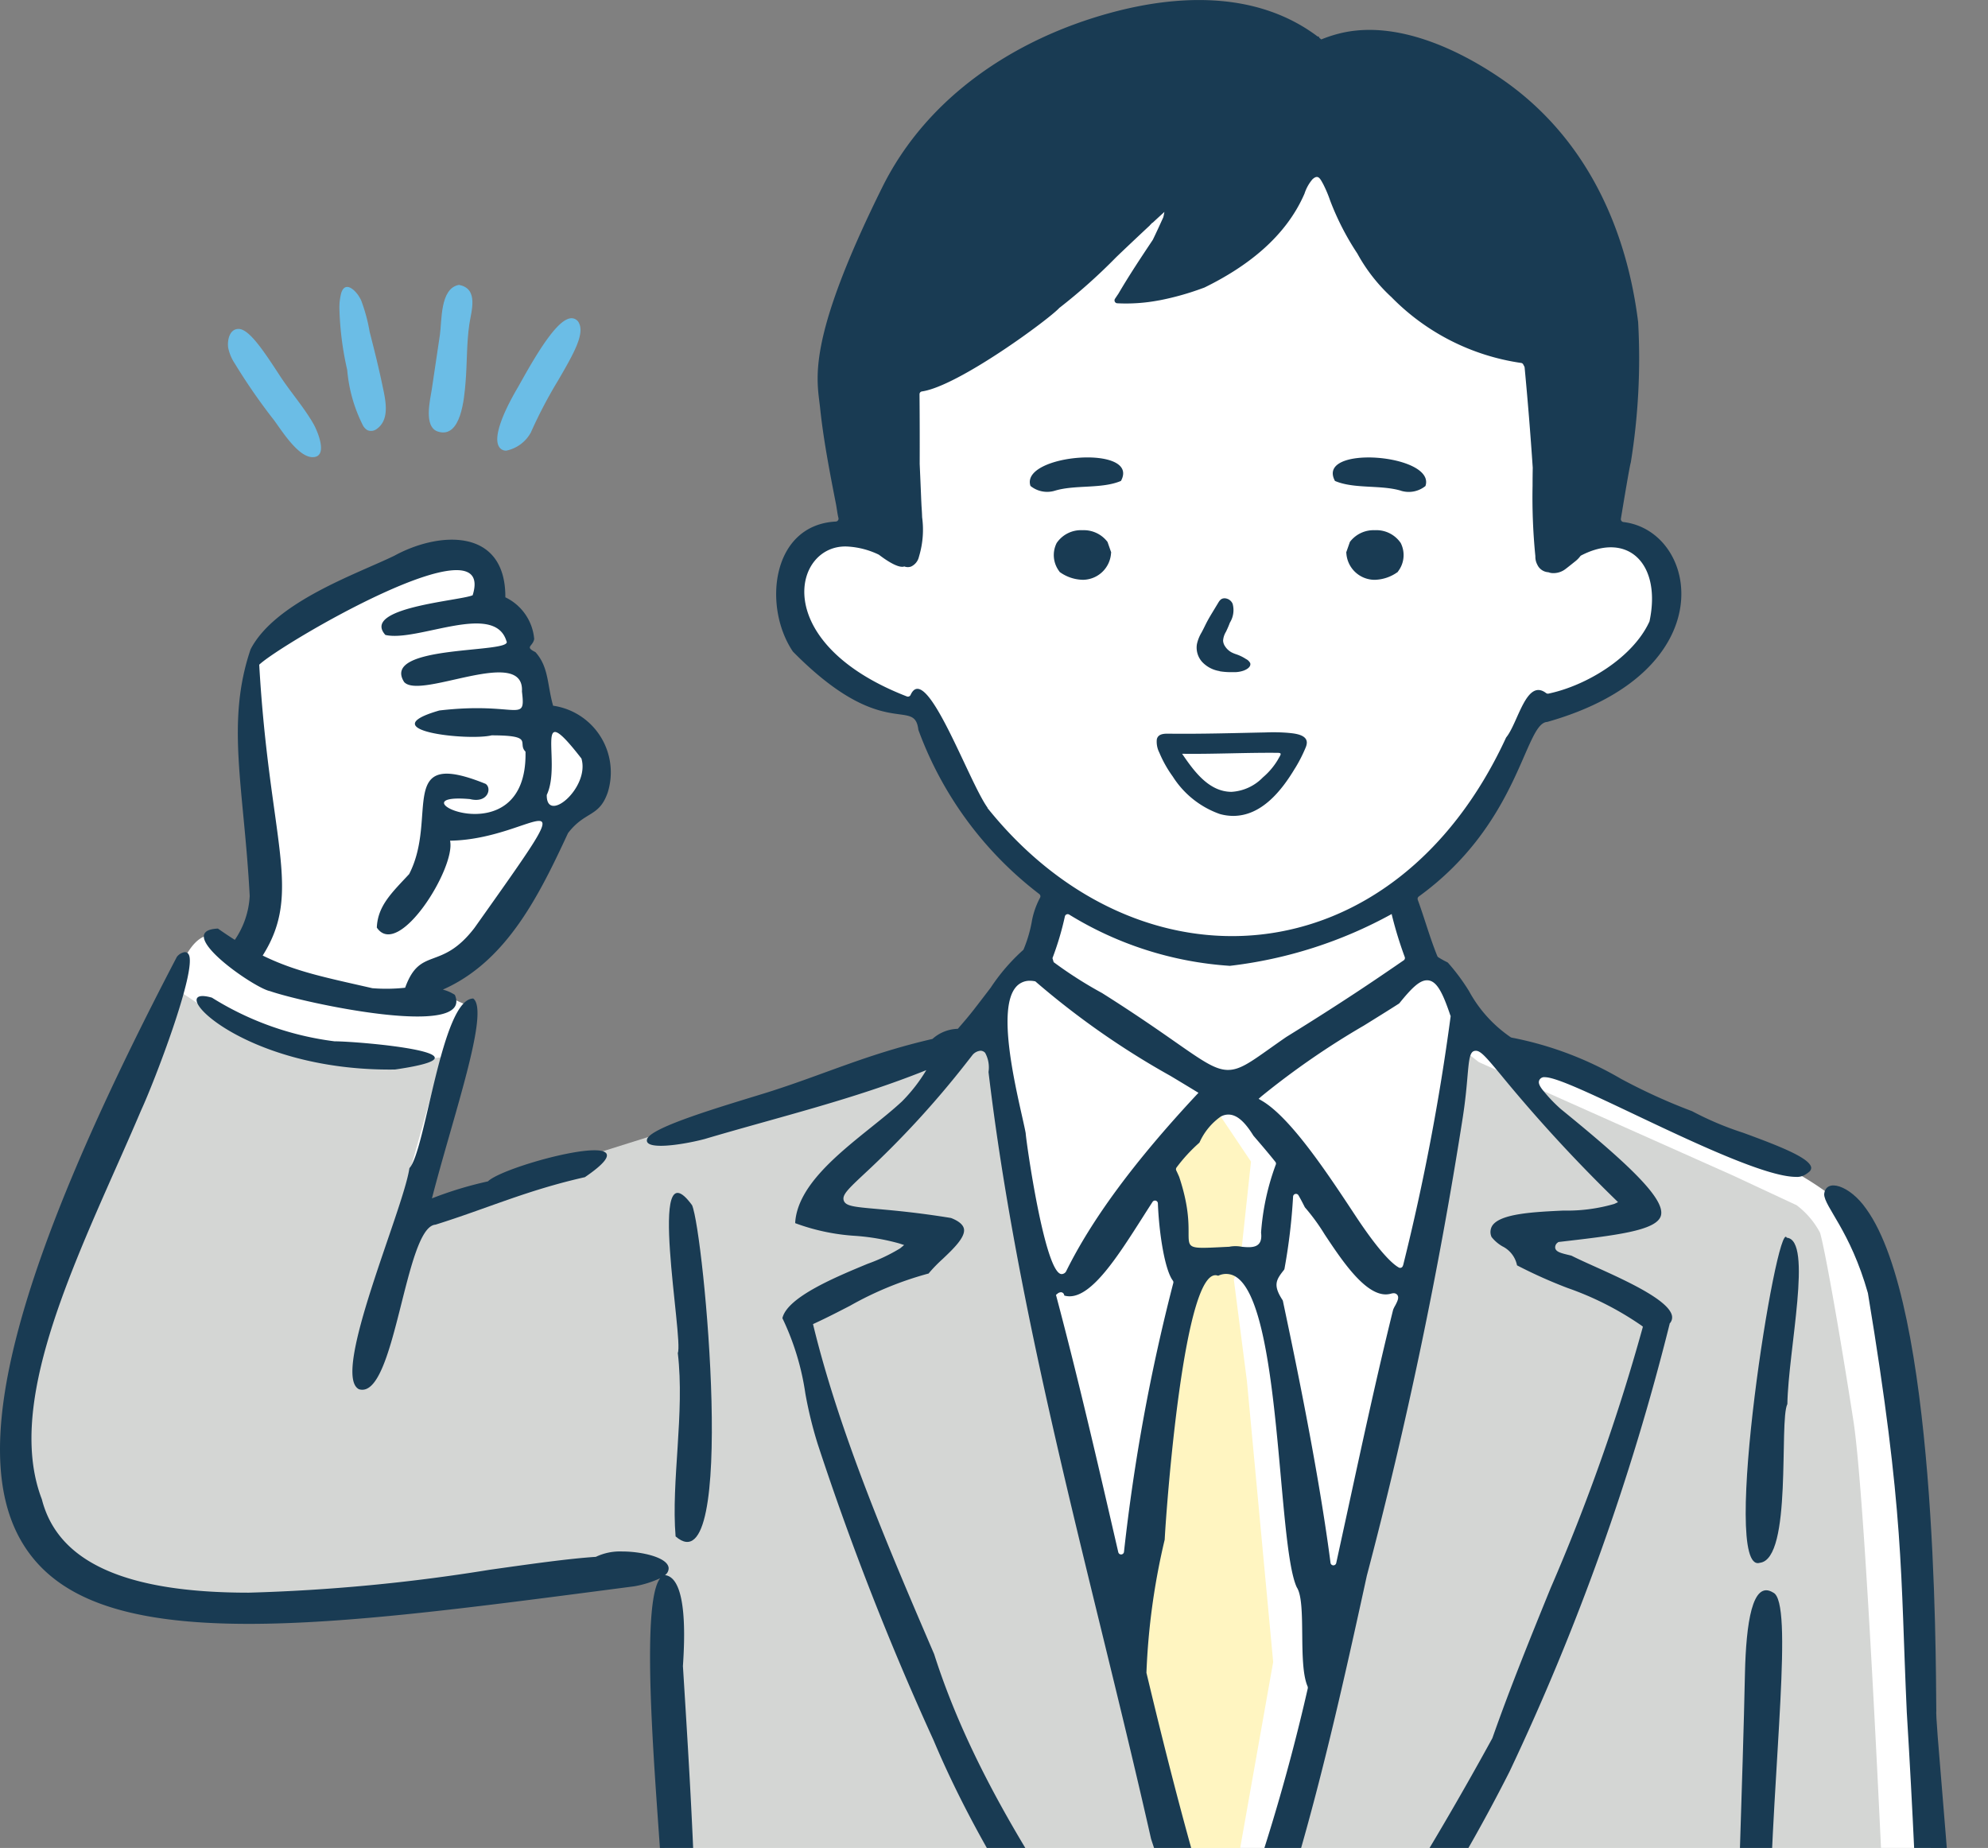<svg xmlns="http://www.w3.org/2000/svg" xmlns:xlink="http://www.w3.org/1999/xlink" width="142" height="132" viewBox="0 0 142 132">
  <rect x="0" y="0" width="142" height="132" fill="#808080" stroke="none"/>
  <defs>
    <clipPath id="clip-path">
      <rect id="長方形_5222" data-name="長方形 5222" width="142" height="132" fill="none"/>
    </clipPath>
  </defs>
  <g id="グループ_3426" data-name="グループ 3426" clip-path="url(#clip-path)">
    <path id="パス_12686" data-name="パス 12686" d="M142.817,208.7c-.613-13.285-1.485-24.668-2.494-44.507.183-.378-1.135-9.728-3.567-18.475-.485-3.995-14.272-8.772-22.287-12.539-3.811-.037-3.3-.5-8.131-5.925-1.2-.737-1.863-3.819-2.628-5.74-.494-.295,3.469-2.225,3.985-3.761,10.077-15.995,1.027-4.143,13.733-13.341,3.164-3.438,1.253-12.1-5.136-7.353-.741.474-1.305.665-1.451.284-.585-4.243-.512-10.917-1.156-14.99-2.533.763-8.111-3.768-10.67-6.148-3.292-4.14-2.277-9.39-6.437-6.457-2.349,4.426-6.944,8.212-11.076,8.313.968-1.378,3.194-4.753,2.06-6.493-4.98,2.6-11.572,11.254-19.584,12.871-.5.941,1.167,12.427-1.074,11.253-5.873-2.379-11.853,6.86,1.18,12.275,2.362-1.131,1.7,1.667,3.8,5.677a42.886,42.886,0,0,0,6.867,7.369c.4.341.037.426-.2,1.939-.893,3.082.049,3.267-2.169,3.929-3.831,6.133.577,2.738-12.6,8.213l-10.816,3.289a11.82,11.82,0,0,0-2.837.863l-16.707,5.081,3.979-14.906-1.722-.772s-2.375-.831-1.306-1.485,3.92-1.6,3.979-1.781,3.563-5.4,3.741-6,.831-2.969,2.138-3.8,2.732-.831,2.435-2.554-.178-3.207-1.722-3.682-2.494,1.544-2.732-.535.119-2.613-.416-3.5-1.01.059-1.069-1.069.594-1.425,0-1.96-.891-.3-1.485-.95-.475-1.9-.534-2.554-1.425-1.544-1.425-1.544l-.178-.059s-.95-.416-5.939,1.722-7.3,3.385-8.017,4.276-1.009.534-1.247,2.019a44.662,44.662,0,0,0-.238,7.245c.178.713,1.663,6.176,1.128,8.849s-.713,3.741-1.247,4.276-2.257-1.128-2.257-1.128-1.069-.653-2.2,1.425S9.14,144.091,9.14,144.091A33.816,33.816,0,0,0,5.1,155.85c-.713,6.176-.891,8.908,1.128,10.69,1.972,1.74,3.664,6.48,25.037,4.489,4.981.309,11.741-1,16.617-1.883l.451-.052.02-.033c1.062-.19,1.423.588,2.243.471,2.672-.557,2.683,37.265,2.046,47.633h89.992v.074s.1-6.463.181-8.537" transform="translate(-3.849 -57.529)" fill="#fff"/>
    <path id="パス_12687" data-name="パス 12687" d="M72.891,431.767l-15.66,4.142-13.759,4.323-10.429,3.783,3.33-11.89a35.547,35.547,0,0,1-3.944.36c-1.49,0-11.306-2.522-12.445-3.423s-2.892-1.982-2.892-1.982l-1.928,4.954s-7.187,15.222-8.326,20.086-1.315,7.476-.789,9.728,2.629,5.945,5.083,6.936a36.35,36.35,0,0,0,16.739,1.8c7.537-.991,22.28-2.094,22.28-2.094l1.948.711.136,6.067.076,20.527.682,20.452h86.978l-.191-13.967s-1.528-37.4-2.579-44.172-2.1-12.564-2.388-13.448a5.921,5.921,0,0,0-1.674-1.961l-4.5-2.1-18.193-8.117-1.612-1.254-.537,3.881-2.687,15.762s-6.233,25.5-6.806,28.539-5.29,17.65-5.672,18.926-1.314.534-1.314.239-3.7-11.941-3.7-11.941-7.917-32.568-9.254-39.047S75.7,429.5,75.7,429.5Z" transform="translate(-4.814 -356.614)" fill="#d4d6d4"/>
    <path id="パス_12688" data-name="パス 12688" d="M496.172,478.27l2.451-4.035,3.172,4.727L501,486.341l-.432,1.038.937,7.264,1.874,20.062-4.254,23.982-.433.692-4.758-25.942,1.3-6.226,1.947-19.831s-.5-2.191-.577-2.767-.433-6.341-.433-6.341" transform="translate(-412.438 -395.987)" fill="#fff5c1"/>
    <path id="パス_12689" data-name="パス 12689" d="M221.073,138.057a.6.6,0,0,0-.514-.3c-.944,0-2.351,2.287-3.6,4.525-.089.159-.164.293-.222.394-1.239,2.11-1.724,3.615-1.368,4.238a.577.577,0,0,0,.53.3,2.587,2.587,0,0,0,1.772-1.329l.006-.01,0-.011a33.22,33.22,0,0,1,1.927-3.67c1.079-1.858,1.931-3.326,1.467-4.131" transform="translate(-179.736 -115.025)" fill="#6bbde6"/>
    <path id="パス_12690" data-name="パス 12690" d="M187.8,123.351l-.026-.005-.026,0c-1.348.255-1.2,2.564-1.349,3.567q-.285,1.947-.579,3.894c-.113.746-.606,2.684.443,3.016,1.663.526,1.876-2.456,1.963-3.447.123-1.4.072-2.812.273-4.2.135-.935.69-2.539-.7-2.824" transform="translate(-154.978 -102.994)" fill="#6bbde6"/>
    <path id="パス_12691" data-name="パス 12691" d="M148.49,125.164a2.7,2.7,0,0,0-.186-.328c-.318-.477-.969-1.025-1.232-.188a4.1,4.1,0,0,0-.129,1.166,22.123,22.123,0,0,0,.556,4.33,10.765,10.765,0,0,0,1.14,3.994.873.873,0,0,0,.311.311.666.666,0,0,0,.662-.093c1-.712.589-2.2.382-3.2-.261-1.254-.577-2.5-.893-3.738a12.048,12.048,0,0,0-.612-2.258" transform="translate(-122.698 -103.718)" fill="#6bbde6"/>
    <path id="パス_12692" data-name="パス 12692" d="M104.55,148.79c-.654-1.042-1.492-2.019-2.163-3.048-1.124-1.722-2.187-3.349-2.954-3.35-.653,0-.813.821-.742,1.335a3.156,3.156,0,0,0,.474,1.138,42.144,42.144,0,0,0,2.78,4.019c.536.707,1.722,2.665,2.774,2.668,1.153,0,.35-1.872.066-2.372q-.112-.2-.233-.389" transform="translate(-82.393 -118.897)" fill="#6bbde6"/>
    <path id="パス_12693" data-name="パス 12693" d="M545.96,939.366c-1.6.86-.583,3.393,1.11,2.752,1.751-.094,1.619-3.487-1.11-2.752" transform="translate(-455.206 -784.285)" fill="#193b53"/>
    <path id="パス_12694" data-name="パス 12694" d="M358.319,80.9a22.415,22.415,0,0,1-3.569-1.509.18.18,0,0,0-.038-.019,41.6,41.6,0,0,1-5.089-2.319,24.722,24.722,0,0,0-7.806-2.937l-.051-.022a9.44,9.44,0,0,1-2.983-3.3,14.415,14.415,0,0,0-1.5-2.021.217.217,0,0,0-.06-.043,6.5,6.5,0,0,1-.626-.347.208.208,0,0,1-.082-.1c-.527-1.3-.908-2.683-1.391-4.008a.206.206,0,0,1,.073-.237c7.228-5.241,7.549-12.386,9.169-12.468,12.736-3.591,10.829-13.631,5.451-14.279a.208.208,0,0,1-.185-.238c.219-1.328.629-3.791.708-4.02A46.523,46.523,0,0,0,350.863,23c-.874-7.006-3.928-13.424-9.892-17.457-3.094-2.092-7.311-4.015-11.12-3.225a9.386,9.386,0,0,0-1.62.5c-.052-.042-.1-.087-.153-.127-.01-.026-.016-.055-.024-.081h-.081c-4.255-3.2-9.793-3.041-14.717-1.715-6.86,1.85-13.167,5.99-16.387,12.491-5.5,11.1-4.649,13.737-4.437,15.745.159,1.531.412,3.051.691,4.564.139.757.287,1.515.436,2.272.073.378.106.724.183,1.028a.206.206,0,0,1-.184.26c-4.6.243-5.227,6.071-3.079,9.272a.23.23,0,0,0,.028.034c6.411,6.494,8.65,3.207,8.942,5.548a.215.215,0,0,0,.011.046,26,26,0,0,0,8.627,11.707.206.206,0,0,1,.062.252,5.845,5.845,0,0,0-.574,1.594,9.463,9.463,0,0,1-.6,2.09.21.21,0,0,1-.08.1,13.891,13.891,0,0,0-2.276,2.651q-.608.8-1.221,1.59c-.36.464-.744.908-1.128,1.35a2.826,2.826,0,0,0-1.813.724c-4.71,1.087-7.767,2.557-11.862,3.841-3.246,1-8.064,2.412-8.505,3.273-.354.874,2.432.471,4.083.038,5.4-1.6,10.646-2.835,15.845-4.924a11.672,11.672,0,0,1-1.737,2.236c-.708.656-1.465,1.257-2.217,1.861-2.454,1.971-5.235,4.207-5.41,6.782l0,.048.044.02a15.013,15.013,0,0,0,4.282.893,15.9,15.9,0,0,1,3.1.537l.355.117-.289.238a12.645,12.645,0,0,1-2.314,1.1c-2.276.943-5.713,2.367-6.087,3.863l-.006.026.014.024a18.525,18.525,0,0,1,1.624,5.34,29.207,29.207,0,0,0,.895,3.653,203.93,203.93,0,0,0,8.258,21.112c3.415,8.117,8.48,15.4,13.378,22.451.64.922,1.282,1.843,1.914,2.761a.212.212,0,0,0,.045.048,3.833,3.833,0,0,0,1.929.822.549.549,0,0,0,.452-.172,1.334,1.334,0,0,0,.049-1.037.226.226,0,0,0-.028-.068c-1.563-2.476-3.232-4.949-4.845-7.34-4.96-7.347-10.086-14.946-12.845-23.6l-.007-.017c-3.144-7.315-6.7-15.6-8.606-23.392l-.04-.164.153-.071c.895-.414,1.7-.832,2.484-1.236a24.142,24.142,0,0,1,5.592-2.3l.022,0,.014-.02a10.613,10.613,0,0,1,1-1.03c.727-.691,1.636-1.549,1.515-2.153-.06-.291-.367-.552-.9-.762a.24.24,0,0,0-.048-.013c-2.316-.377-4.017-.529-5.259-.64-1.628-.145-2.238-.2-2.375-.6s.3-.816,1.49-1.931a67.047,67.047,0,0,0,7.26-7.9q.227-.288.46-.588a.848.848,0,0,1,.555-.283.445.445,0,0,1,.333.151,2.165,2.165,0,0,1,.243,1.348.186.186,0,0,0,0,.043c1.6,13.426,4.874,26.827,8.045,39.8,1.2,4.908,2.44,9.982,3.56,14.943a.193.193,0,0,0,.005.019c.316.966.63,1.886.942,2.79.232.679.495,1.353.747,2a33.049,33.049,0,0,1,1.137,3.262c.172.624.321,1.264.466,1.882a30.162,30.162,0,0,0,.949,3.423,6.252,6.252,0,0,1-.042,3.706c-.016.077-.03.155-.046.232a66.592,66.592,0,0,0-1.1,11.149.208.208,0,0,0,.208.213h2.306a.207.207,0,0,0,.207-.207,77.8,77.8,0,0,1,1.162-15.838l.2-1a.228.228,0,0,1,.009-.03c3.652-9.777,5.816-19.152,8.265-30.389a325.99,325.99,0,0,0,6.856-32.753c.188-1.216.275-2.211.337-2.944.026-.295.049-.545.073-.757.089-.773.2-1.04.525-1.04.353,0,.761.491,1.85,1.8l.024.03a107.965,107.965,0,0,0,8.068,8.775l.21.206-.267.127a12.052,12.052,0,0,1-3.635.475c-2.1.1-4.49.212-5.075,1.072a.856.856,0,0,0-.081.758.236.236,0,0,0,.036.073,2.734,2.734,0,0,0,.764.653,1.938,1.938,0,0,1,1.036,1.325l.006.03.028.016a34.276,34.276,0,0,0,3.575,1.6,22.082,22.082,0,0,1,5.281,2.682l.107.083-.034.131a142.306,142.306,0,0,1-6.563,18.56c-1.414,3.477-2.876,7.071-4.149,10.689a.188.188,0,0,1-.012.028,240.85,240.85,0,0,1-15.212,24.243l-.011.017c-.6,1.054-.505,1.532-.395,1.724a.626.626,0,0,0,.584.263,3.462,3.462,0,0,0,2.054-.986.234.234,0,0,0,.035-.04c5.329-7.7,10.074-14.73,14.176-22.843a171.784,171.784,0,0,0,11.435-31.97l0-.03.034-.044a.627.627,0,0,0,.127-.559c-.289-1.127-3.4-2.526-5.459-3.456-.632-.285-1.23-.553-1.717-.8l-.133-.032c-.6-.143-.955-.228-1.02-.5a.408.408,0,0,1,.176-.4l.048-.04.065-.008c4.031-.467,6.945-.8,7.256-1.868.355-1.215-2.472-3.819-7.147-7.622l-.009-.008A10.853,10.853,0,0,1,344,77.8c-.259-.351-.25-.509-.2-.632a.384.384,0,0,1,.406-.222c.794,0,3.261,1.169,6.386,2.652,4.195,1.991,9.415,4.467,11.538,4.467a1.1,1.1,0,0,0,.7-.18,1.7,1.7,0,0,0,.238-.17.385.385,0,0,0,.158-.3c-.063-.687-2.252-1.545-4.9-2.514m-53.928-23.2c-1.362-1.878-4.394-10.507-5.5-8.064a.21.21,0,0,1-.266.111c-9.924-3.847-8.108-10.951-4.209-10.706a5.877,5.877,0,0,1,2.189.572.234.234,0,0,1,.036.022c.955.725,1.532.928,1.8.827a.7.7,0,0,0,.477.01,1.016,1.016,0,0,0,.567-.7c.014-.042.024-.083.036-.125a6.589,6.589,0,0,0,.192-2.7c-.008-.271-.024-.539-.044-.808-.01-.222-.022-.444-.03-.664q-.048-1.169-.1-2.339.009-2.485-.012-4.97a.2.2,0,0,1,.173-.205c2.612-.386,9.046-5.139,9.8-5.952l.028-.028.032-.022a40.416,40.416,0,0,0,4-3.573c.5-.483,1.525-1.452,2.426-2.292a.038.038,0,0,1,0-.014,1.562,1.562,0,0,0,.162-.164h.024c.315-.293.606-.559.846-.779-.019.12-.043.24-.072.359a.217.217,0,0,1-.014.04c-.238.528-.481,1.056-.734,1.579a.22.22,0,0,1-.015.026c-.844,1.265-1.682,2.527-2.447,3.834l-.006.009c-.082.119-.161.239-.241.359a.207.207,0,0,0,.159.32,12.507,12.507,0,0,0,2.943-.2l.087-.014a19.52,19.52,0,0,0,2.183-.558c.34-.108.675-.226,1.009-.349l.022-.01c2.985-1.464,5.785-3.577,7.136-6.706a2.974,2.974,0,0,1,.567-1.02c.406-.374.547-.049.765.343a9.043,9.043,0,0,1,.5,1.184,19.214,19.214,0,0,0,1.939,3.775,12.2,12.2,0,0,0,2.393,3.076l.016.012.014.014a16.218,16.218,0,0,0,9.269,4.714.2.2,0,0,1,.158.107l.077.146a.21.21,0,0,1,.023.078q.339,3.571.579,7.149c0,.006,0,.012,0,.018q-.012.635-.012,1.3a42.312,42.312,0,0,0,.2,5.008,1.2,1.2,0,0,0,.137.6.927.927,0,0,0,.794.545,1.032,1.032,0,0,0,.212.056,1.407,1.407,0,0,0,1.028-.3c.23-.174.454-.358.68-.537a1.909,1.909,0,0,0,.352-.358.208.208,0,0,1,.07-.06c3.367-1.744,5.736.617,4.885,4.683a.23.23,0,0,1-.017.051c-1.184,2.573-4.509,4.573-7.207,5.135a.213.213,0,0,1-.172-.042c-1.411-1.065-1.992,2.117-2.838,3.161a.175.175,0,0,0-.023.037c-8,17.31-26.247,18.485-37.043,5.006m19.55,30.349c.135,1.113-.669,1.072-1.384,1a2.359,2.359,0,0,0-.839-.01.193.193,0,0,1-.054.011c-4.683.219-1.808.3-3.571-4.988l-.008-.02c-.07-.162-.137-.306-.2-.437a.21.21,0,0,1,.021-.222,11.622,11.622,0,0,1,1.6-1.743.2.2,0,0,0,.044-.054,4.5,4.5,0,0,1,1.505-1.832,1.124,1.124,0,0,1,.551-.147c.583,0,1.146.473,1.777,1.491a.223.223,0,0,0,.018.025c.55.639,1.07,1.246,1.559,1.86a.2.2,0,0,1,.024.219,17.539,17.539,0,0,0-1.042,4.809.188.188,0,0,0,0,.038m-2.355-11.63c-.911,0-1.807-.626-3.776-2-1.223-.854-2.9-2.024-5.229-3.493l-.011-.006a29.587,29.587,0,0,1-3.446-2.2l-.085-.286a21.142,21.142,0,0,0,.887-2.979.205.205,0,0,1,.309-.132,25,25,0,0,0,11.447,3.658.227.227,0,0,0,.046,0,31.5,31.5,0,0,0,11.543-3.7c.008.04.012.083.024.125a27.949,27.949,0,0,0,.906,2.944.2.2,0,0,1-.077.242c-.168.114-.35.239-.557.382-1.4.957-3.734,2.561-7.818,5.085-.446.305-.836.584-1.21.848-1.373.973-2.129,1.511-2.955,1.511m-14.46,4.506c-.044-.253-.145-.7-.25-1.17-.6-2.674-1.727-7.652-.483-9.209a1.279,1.279,0,0,1,1.042-.495,1.764,1.764,0,0,1,.319.03l.061.01.045.04a58.143,58.143,0,0,0,9.621,6.721l.119.071c.551.331,1.1.662,1.654,1l.216.131-.174.184c-4.4,4.724-7.442,8.842-9.288,12.584a.382.382,0,0,1-.311.18c-1.2,0-2.536-9.482-2.568-10.055,0-.008,0-.014,0-.022m6.614,29.949-.051-.222-.008-.034c-1.369-5.935-2.783-12.073-4.358-18l-.034-.131.105-.083a.4.4,0,0,1,.244-.105.239.239,0,0,1,.236.2l.012.038.039.01a1.364,1.364,0,0,0,.335.042c1.626,0,3.445-2.856,5.206-5.618.238-.376.479-.753.722-1.127a.207.207,0,0,1,.38.106c.084,2.172.5,4.759,1.066,5.514a.2.2,0,0,1,.037.167,136.021,136.021,0,0,0-3.524,19.212.207.207,0,0,1-.408.024m13.539,9.715a142.232,142.232,0,0,1-5.715,18.919.207.207,0,0,1-.39-.014h0c-.014-.042-.026-.085-.04-.127-2.078-6.533-3.792-13.219-5.376-19.852a.208.208,0,0,1-.006-.053,48.98,48.98,0,0,1,1.305-9.49.212.212,0,0,0,0-.031c.12-2.293,1.4-19.794,3.816-18.811a1.3,1.3,0,0,1,1.2.032c3.346,1.862,3,19.2,4.419,22.225.714,1.081.062,5.439.77,7.073a.2.2,0,0,1,.012.129m6.236-27.317a2.607,2.607,0,0,0-.134.274c0,.008,0,.015-.007.023-1.136,4.591-2.187,9.448-3.208,14.159q-.424,1.953-.853,3.921a.207.207,0,0,1-.408-.017c-.949-7.317-2.951-16.544-3.4-18.7a.2.2,0,0,0-.029-.07c-.7-1.071-.451-1.448.1-2.146a.211.211,0,0,0,.043-.1,41.84,41.84,0,0,0,.612-5.138.207.207,0,0,1,.387-.094c.154.269.3.546.445.835a.186.186,0,0,0,.035.049,14.627,14.627,0,0,1,1.389,1.908c1.2,1.808,2.84,4.284,4.362,4.284a1.445,1.445,0,0,0,.4-.059.64.64,0,0,1,.164-.024.317.317,0,0,1,.279.143c.117.194-.018.452-.174.753m3.962-20.638a161.561,161.561,0,0,1-3.373,17.683.626.626,0,0,1-.053.145.2.2,0,0,1-.282.071c-.419-.237-1.334-1.039-3.091-3.7-1.943-2.947-4.6-6.979-6.669-8.2l-.244-.143.214-.188a57.011,57.011,0,0,1,7.323-5.055l.028-.018c.868-.539,1.687-1.046,2.45-1.535a.211.211,0,0,0,.049-.044c.856-1.057,1.427-1.628,1.966-1.628.689,0,1.119.885,1.67,2.518l.018.028Z" transform="translate(-233.854 -0.001)" fill="#193b53"/>
    <path id="パス_12695" data-name="パス 12695" d="M510.565,319.6a10.419,10.419,0,0,0,.756-1.482,1.007,1.007,0,0,0,.079-.311.381.381,0,0,0,0-.067c-.037-.568-.954-.626-1.367-.666a13.032,13.032,0,0,0-1.552-.028c-2.3.046-4.537.116-6.85.091-.374-.005-.844-.024-.944.4a1.708,1.708,0,0,0,.179.951,8.426,8.426,0,0,0,.958,1.705,6.559,6.559,0,0,0,3.357,2.679,3.559,3.559,0,0,0,.961.137c2.039,0,3.473-1.821,4.423-3.414m-2.3.661a3.389,3.389,0,0,1-2.239,1.034c-1.638,0-2.705-1.51-3.533-2.719,2.2.032,4.656-.09,6.817-.067.371,0,.211.144.005.522a5.048,5.048,0,0,1-1.049,1.23" transform="translate(-418.057 -264.729)" fill="#193b53"/>
    <path id="パス_12696" data-name="パス 12696" d="M519.659,264.273a4.945,4.945,0,0,0,.73.064l.076,0c.062,0,.125,0,.188,0a2,2,0,0,0,.73-.113c.348-.134.517-.326.462-.531a.661.661,0,0,0-.3-.291l-.032-.021a2.97,2.97,0,0,0-.4-.216c-.089-.041-.182-.074-.274-.107a2.137,2.137,0,0,1-.339-.141,1.286,1.286,0,0,1-.454-.427.8.8,0,0,1-.139-.4,1.378,1.378,0,0,1,.2-.628,7.008,7.008,0,0,0,.286-.663,1.692,1.692,0,0,0,.195-1.343.646.646,0,0,0-.575-.395c-.262,0-.372.184-.469.347l-.394.651c-.11.182-.221.365-.323.552-.084.152-.161.308-.238.464-.065.131-.13.262-.2.391l-.016.031a2.743,2.743,0,0,0-.337.845,1.534,1.534,0,0,0,.385,1.276,2.173,2.173,0,0,0,1.239.644" transform="translate(-432.543 -216.325)" fill="#193b53"/>
    <path id="パス_12697" data-name="パス 12697" d="M460.015,230.349a2.125,2.125,0,0,0-1.767-.815,2.1,2.1,0,0,0-1.847.913,1.915,1.915,0,0,0,.188,2.027l.026.045.043.029a2.91,2.91,0,0,0,1.608.528h0a2.029,2.029,0,0,0,2.018-1.9l.01-.058-.26-.743Z" transform="translate(-380.924 -191.661)" fill="#193b53"/>
    <path id="パス_12698" data-name="パス 12698" d="M584.822,229.534a2.124,2.124,0,0,0-1.767.815l-.018.026-.261.744.01.058a2.029,2.029,0,0,0,2.018,1.9h0a2.909,2.909,0,0,0,1.608-.529l.043-.029.026-.045a1.915,1.915,0,0,0,.188-2.027,2.1,2.1,0,0,0-1.847-.913" transform="translate(-486.618 -191.661)" fill="#193b53"/>
    <path id="パス_12699" data-name="パス 12699" d="M581.841,200.4a1.893,1.893,0,0,0,1.741-.341c.771-2.285-7.88-2.977-6.463-.362,1.365.587,3.277.263,4.722.7" transform="translate(-481.764 -165.343)" fill="#193b53"/>
    <path id="パス_12700" data-name="パス 12700" d="M445.848,200.054a1.892,1.892,0,0,0,1.741.341c1.445-.44,3.357-.115,4.722-.7,1.417-2.615-7.233-1.923-6.463.362" transform="translate(-372.242 -165.343)" fill="#193b53"/>
    <path id="パス_12701" data-name="パス 12701" d="M92.939,265.852c2.475.869,14.623,3.472,13.24.278a2.957,2.957,0,0,0-.856-.375c4.587-2.02,6.908-6.807,8.941-11.178,1.229-1.6,2.217-1.112,2.835-2.9a4.807,4.807,0,0,0-3.9-6.2c-.425-1.472-.3-2.77-1.266-3.83-.78-.387-.188-.389-.085-.932a3.645,3.645,0,0,0-2.06-2.981c.023-4.978-4.723-4.72-7.921-2.975-2.625,1.284-8.513,3.286-10.276,6.687-1.783,5.25-.473,9.874-.064,17.623a6.092,6.092,0,0,1-1.064,3.134c-.387-.245-.787-.512-1.206-.807-3.3.144,2.469,4.171,3.679,4.459m22.287-16.605c.614,2.081-2.512,4.718-2.478,2.6,1.106-2.332-1.066-7.172,2.478-2.6m-23.018-6.7c1.456-1.42,17-10.554,15.247-4.963-.906.4-7.985.874-6.235,2.835,2.272.53,7.793-2.4,8.648.44.568.909-9.034.2-7.309,2.92,1.14,1.306,8.608-2.639,8.417.685.288,2.348-.316.7-5.9,1.351-4.965,1.429,2.065,2.184,3.735,1.776,3.1,0,1.8.555,2.419,1.163.169,7.8-9.852,2.866-3.966,3.39,1.285.32,1.579-.788,1.113-1.09-6.453-2.61-3.345,2.35-5.457,6.446-1.224,1.319-2.247,2.258-2.31,3.822,1.55,2.311,5.663-4.3,5.23-6.206,6.273-.1,10.231-5.737,1.739,6.237-2.4,3.119-3.868,1.268-4.946,4.266a12.45,12.45,0,0,1-2.344.033c-3.327-.764-5.459-1.17-7.832-2.332,2.884-4.559.474-8.168-.247-20.773" transform="translate(-73.691 -195.068)" fill="#193b53"/>
    <path id="パス_12702" data-name="パス 12702" d="M161.191,432.3c-2.268,0-3.406,10.9-4.562,12.113-.426,2.968-5.633,14.759-3.606,15.794,2.6.81,3.266-11.6,5.465-11.753,3.674-1.148,6.518-2.457,10.674-3.393,5.666-3.855-5.688-.919-6.924.3a26.643,26.643,0,0,0-4,1.214c1.5-5.837,4.153-13.361,2.95-14.275" transform="translate(-127.385 -360.975)" fill="#193b53"/>
    <path id="パス_12703" data-name="パス 12703" d="M99.281,436.45c7.647-1.106-2.339-2-4.325-2.016a21.557,21.557,0,0,1-8.751-3.117c-3.611-1.035,1.965,5.282,13.076,5.133" transform="translate(-71.068 -360.054)" fill="#193b53"/>
    <path id="パス_12704" data-name="パス 12704" d="M797.7,550.669c-.043-3.974.015-28.886-5.009-35.811-1.168-1.68-2.891-2.214-3-1.041.015.9,1.865,2.607,3.124,7.062,2.62,15.8,2.316,19.93,2.778,29.954,1.756,28.713.565,37.36,2.466,37.44,3.5.148-.572-36.7-.355-37.605" transform="translate(-659.393 -428.512)" fill="#193b53"/>
    <path id="パス_12705" data-name="パス 12705" d="M753.618,688.6c-1.5-.932-1.933,2.215-2.017,5.752-.321,15.488-1.7,40.542.35,40.364,2.966,2.063.7-21.6,1.411-22.773.226-11.061,1.735-22.665.256-23.344" transform="translate(-626.961 -574.841)" fill="#193b53"/>
    <path id="パス_12706" data-name="パス 12706" d="M758.654,535.473c-.691-1.578-4.8,24.119-1.926,23.22,2.343-.261,1.36-10.154,1.968-11.338.063-3.841,1.84-11.732-.042-11.882" transform="translate(-631.027 -447.062)" fill="#193b53"/>
    <path id="パス_12707" data-name="パス 12707" d="M48.78,463.2c.111-1.7.372-6.306-1.281-6.507h0a.6.6,0,0,0,.26-.516c-.073-.765-1.962-1.172-3.3-1.172a4.017,4.017,0,0,0-1.9.383c-1.975.131-4.584.5-7.6.926a129.24,129.24,0,0,1-17.209,1.633c-8.79,0-13.616-2.176-14.761-6.672C.577,445.007,4.5,436.138,8.3,427.562c.6-1.348,1.214-2.743,1.782-4.077.94-2.027,4.027-10.072,3.393-11.131a.31.31,0,0,0-.272-.161.878.878,0,0,0-.543.305l-.019.018-.012.023c-5.885,11.261-9.613,20.069-11.4,26.925-1.715,6.588-1.635,11.4.245,14.716,2.352,4.145,7.373,5.994,16.281,5.995h0c6.995,0,15.655-1.13,25.682-2.439l1.883-.246a7.456,7.456,0,0,0,1.84-.577c-1.845,2.3.447,21.951.073,22.4.674,17.975-1.288,25.039,1.108,24.693,1.907.558,1.333-6.91,1.14-8.536.681-10.387-.039-21.667-.7-32.268" transform="translate(0 -344.182)" fill="#193b53"/>
    <path id="パス_12708" data-name="パス 12708" d="M290.2,527.868c.508,4.291-.484,9.161-.157,13.1,4.429,3.852,2.016-21.73,1.177-23.657-3.28-4.489-.592,9.6-1.02,10.555" transform="translate(-241.786 -431.222)" fill="#193b53"/>
  </g>
</svg>
